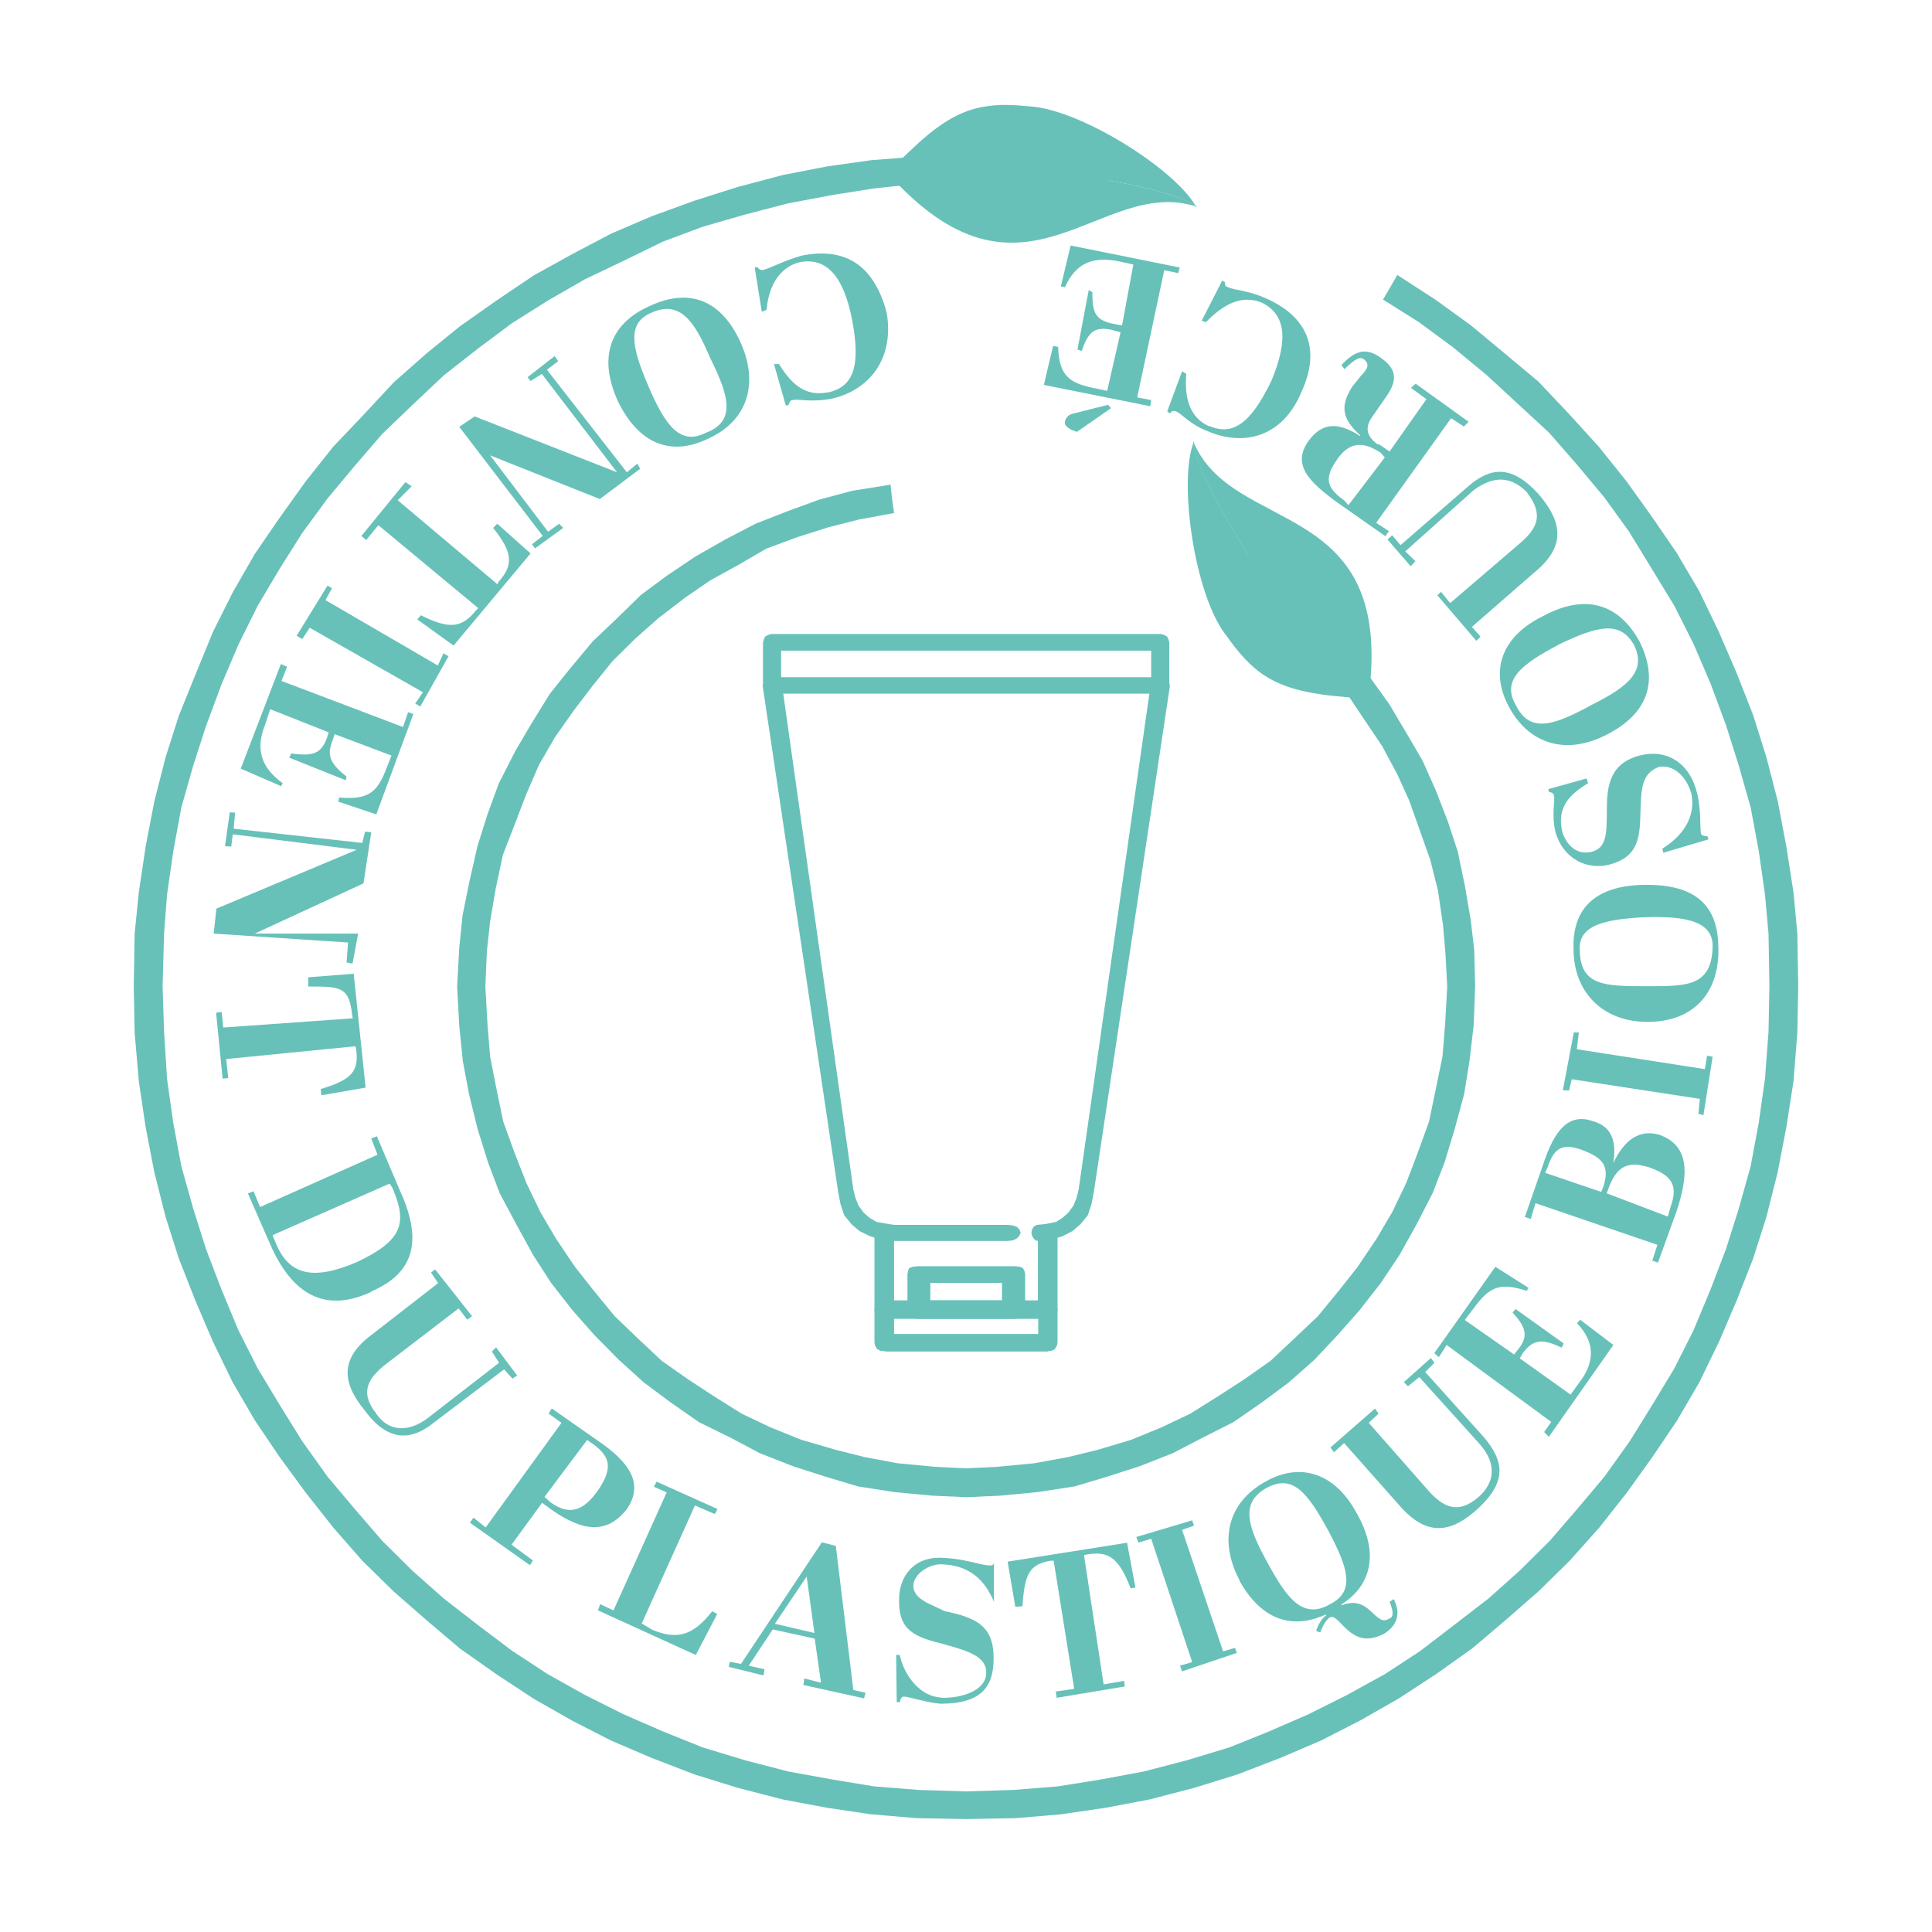 <svg viewBox="0 0 65 65" xmlns="http://www.w3.org/2000/svg" data-name="uuid-1155469f-aaa5-4a25-a222-64da8e608689" id="uuid-32045200-c426-447b-92f3-49b1db391220">
  <defs>
    <style>
      .uuid-8a2de826-72fb-456a-bea5-c0f6fcc10985 {
        fill-rule: evenodd;
      }

      .uuid-8a2de826-72fb-456a-bea5-c0f6fcc10985, .uuid-cfb123b0-e56b-4fc0-8948-2acc398f9ab5 {
        fill: #67c1b9;
      }
    </style>
  </defs>
  <path d="M27.85,13.2c-.72.14-1.19-.22-1.64-.95h-.17l.4,1.4.09-.03c.03-.07.05-.16.14-.16.21-.05.59.09,1.33-.05,1.24-.29,2.1-1.33,1.83-2.9-.45-1.66-1.45-2.19-2.86-1.91-.6.17-1.07.43-1.29.48-.09.02-.16-.03-.19-.09h-.1l.24,1.5.16-.07c.09-.93.52-1.45,1.12-1.6.9-.17,1.48.48,1.76,1.95.31,1.62,0,2.24-.79,2.43Z" class="uuid-8a2de826-72fb-456a-bea5-c0f6fcc10985"></path>
  <path d="M24.92,11.53c-.62-1.38-1.67-1.88-3.05-1.24-1.41.62-1.72,1.79-1.09,3.19.66,1.38,1.72,1.91,3.02,1.29,1.35-.6,1.74-1.85,1.12-3.24ZM21.82,13c-.59-1.35-.72-2.14.1-2.48.95-.43,1.45.28,1.97,1.52.66,1.31.86,2.14-.14,2.52-.86.43-1.35-.21-1.93-1.55Z" class="uuid-8a2de826-72fb-456a-bea5-c0f6fcc10985"></path>
  <polygon points="18.26 18.03 17.9 18.31 18 18.45 18.95 17.76 18.81 17.62 18.44 17.89 16.49 15.32 20.18 16.79 21.54 15.77 21.44 15.6 21.09 15.89 18.4 12.44 18.78 12.15 18.66 11.98 17.75 12.69 17.85 12.82 18.23 12.58 20.76 15.89 15.97 14.01 15.45 14.36 18.26 18.03" class="uuid-8a2de826-72fb-456a-bea5-c0f6fcc10985"></polygon>
  <path d="M15.26,21.72l2.59-3.1-1.12-1-.14.14c.67.83.69,1.26.17,1.83l-.02.07-3.36-2.83.47-.47-.21-.14-1.48,1.81.16.14.41-.5,3.36,2.79-.07.07c-.48.59-.88.66-1.86.17l-.12.14,1.22.88Z" class="uuid-8a2de826-72fb-456a-bea5-c0f6fcc10985"></path>
  <polygon points="15.09 22.08 14.92 21.98 14.73 22.39 10.95 20.19 11.17 19.79 11.02 19.7 9.98 21.39 10.17 21.5 10.42 21.12 14.23 23.29 13.97 23.67 14.14 23.77 15.09 22.08" class="uuid-8a2de826-72fb-456a-bea5-c0f6fcc10985"></polygon>
  <path d="M13.92,24.03l-.19-.07-.17.5-4.09-1.55.19-.48-.21-.09-1.35,3.52,1.36.59.05-.1c-.71-.52-.93-1.12-.59-1.97l.17-.52,1.97.78-.07.21c-.19.5-.45.6-1.19.5l-.07.14,1.9.76.03-.12c-.5-.4-.67-.67-.5-1.14l.1-.29,1.91.72-.16.41c-.31.83-.62,1.09-1.6,1l-.03.14,1.28.43,1.24-3.36Z" class="uuid-8a2de826-72fb-456a-bea5-c0f6fcc10985"></path>
  <polygon points="11.71 31.71 11.66 32.38 11.86 32.42 12.05 31.41 11.85 31.41 11.76 31.41 8.57 31.41 12.23 29.72 12.49 28 12.28 27.98 12.19 28.36 7.86 27.88 7.91 27.34 7.73 27.33 7.57 28.47 7.78 28.48 7.83 28.07 12 28.59 7.28 30.57 7.19 31.41 11.71 31.71" class="uuid-8a2de826-72fb-456a-bea5-c0f6fcc10985"></polygon>
  <path d="M12.3,36.59l-.4-3.83-1.53.12v.31c1.09,0,1.38,0,1.48.98l.02.09-4.36.31-.05-.52-.19.02.22,2.22.19-.02-.07-.64,4.35-.43.02.09c.1.74-.12,1.03-1.19,1.35l.02.21,1.5-.26Z" class="uuid-8a2de826-72fb-456a-bea5-c0f6fcc10985"></path>
  <path d="M9.16,41.56l3.95-1.74.09.14c.5,1.16.38,1.76-1.19,2.5-1.45.62-2.29.47-2.74-.66l-.1-.24ZM12.49,43.45c1.55-.66,1.69-1.83.95-3.43l-.76-1.79-.19.07.21.55-3.95,1.76-.22-.53-.19.07.71,1.62c.66,1.57,1.71,2.5,3.45,1.69Z" class="uuid-8a2de826-72fb-456a-bea5-c0f6fcc10985"></path>
  <path d="M12.66,47.56c-.59-.74-.24-1.21.29-1.64l2.48-1.9.29.38.16-.12-1.24-1.57-.14.1.24.36-2.33,1.81c-1,.79-.86,1.6-.14,2.47.78,1.07,1.57,1.03,2.33.41l2.36-1.79.28.31.16-.1-.71-.95-.14.14.24.38-2.4,1.86c-.69.52-1.35.43-1.74-.16Z" class="uuid-8a2de826-72fb-456a-bea5-c0f6fcc10985"></path>
  <path d="M19.76,48.45l.24.17c.53.4.62.79.12,1.52-.5.71-.97.85-1.59.41l-.21-.19,1.43-1.91ZM18.56,47.39l-.1.17.43.31-2.55,3.52-.41-.33-.12.17,2.02,1.43.1-.16-.72-.53,1.03-1.41.12.09c1.05.79,1.98,1.09,2.73.12.57-.83.12-1.55-.95-2.28l-1.57-1.1Z" class="uuid-8a2de826-72fb-456a-bea5-c0f6fcc10985"></path>
  <path d="M22.09,49.85l-.09.17.43.19-1.79,3.97-.45-.21-.07.21,3.29,1.5.72-1.38-.17-.09c-.6.76-1.12,1-2.02.62l-.35-.21,1.79-3.97.67.29.09-.17-2.07-.93Z" class="uuid-8a2de826-72fb-456a-bea5-c0f6fcc10985"></path>
  <path d="M27.14,53.04l.26,1.9-1.33-.31,1.07-1.59ZM27.61,56.61l-.55-.14-.03.22,2.04.45.05-.19-.41-.09-.59-4.85-.47-.12-2.72,4.09-.38-.07-.03.17,1.17.29.03-.21-.53-.12.81-1.22,1.41.31.21,1.47Z" class="uuid-8a2de826-72fb-456a-bea5-c0f6fcc10985"></path>
  <path d="M31.65,57.11c-.64-.03-1.21-.66-1.38-1.43h-.12l.02,1.59h.1c.03-.12.07-.19.14-.19.16,0,.79.21,1.24.24,1.4,0,1.78-.6,1.78-1.53,0-1.07-.55-1.36-1.67-1.59-.31-.19-1.05-.36-1.03-.86.02-.41.55-.72.93-.71.95.02,1.47.52,1.78,1.26v.02-1.4c0,.1,0,.16-.16.16-.33-.02-.85-.24-1.62-.26-.97-.03-1.41.69-1.41,1.38-.03.97.4,1.26,1.41,1.5.83.24,1.55.4,1.52,1.02-.02.53-.74.83-1.52.81Z" class="uuid-8a2de826-72fb-456a-bea5-c0f6fcc10985"></path>
  <path d="M37.94,51.9l-4.04.64.26,1.52.24-.02c.07-1.1.24-1.4.93-1.53h.12l.69,4.31-.62.09.03.21,2.29-.38-.02-.19-.69.12-.66-4.35.09-.02c.71-.12,1.07.07,1.48,1.14l.16-.03-.28-1.5Z" class="uuid-8a2de826-72fb-456a-bea5-c0f6fcc10985"></path>
  <polygon points="38.23 51.71 38.3 51.9 38.73 51.77 40.11 55.92 39.7 56.04 39.77 56.23 41.61 55.61 41.55 55.44 41.15 55.56 39.77 51.47 40.17 51.33 40.11 51.15 38.23 51.71" class="uuid-8a2de826-72fb-456a-bea5-c0f6fcc10985"></polygon>
  <path d="M44.7,51.52c.66,1.24.9,2.02.05,2.45-.9.52-1.43-.16-2.07-1.33-.72-1.29-.97-2.09-.05-2.59.86-.45,1.35.14,2.07,1.47ZM41.7,53.18c.69,1.24,1.69,1.69,2.9,1.14l.02.03c-.16.1-.28.33-.34.52l.14.05c.1-.28.22-.43.31-.5.1-.05.19-.02.47.29.38.38.74.57,1.36.26.47-.29.57-.71.33-1.17l-.14.09c.14.33.14.52-.02.57-.22.14-.36-.02-.62-.26s-.53-.36-.98-.19v-.03c1.09-.69,1.22-1.83.53-3.04-.71-1.35-1.88-1.78-3.09-1.09-1.28.71-1.57,2-.86,3.33Z" class="uuid-8a2de826-72fb-456a-bea5-c0f6fcc10985"></path>
  <path d="M49.74,50.37c-.69.59-1.17.33-1.64-.17l-2.05-2.33.33-.31-.12-.17-1.5,1.31.12.16.34-.31,1.97,2.22c.9.95,1.69.76,2.54-.02.97-.9.88-1.59.19-2.4l-1.97-2.19.31-.31-.12-.16-.91.81.14.14.38-.31,2.02,2.24c.6.67.52,1.31-.02,1.79Z" class="uuid-8a2de826-72fb-456a-bea5-c0f6fcc10985"></path>
  <path d="M48.25,45.52l.16.14.26-.41,3.52,2.59-.24.34.16.16,2.17-3.09-1.12-.85-.1.12c.57.6.64,1.26.07,2l-.29.4-1.71-1.22.1-.17c.34-.47.66-.5,1.31-.19l.07-.14-1.62-1.16-.1.12c.43.47.53.76.24,1.17l-.19.24-1.66-1.16.29-.38c.52-.71.86-.91,1.79-.6l.07-.1-1.12-.71-2.05,2.9Z" class="uuid-8a2de826-72fb-456a-bea5-c0f6fcc10985"></path>
  <path d="M51.98,39.47l.09-.21c.22-.64.5-.83,1.21-.55.67.26.88.55.66,1.22l-.07.17-1.88-.64ZM54.05,40.16l.09-.24c.28-.72.67-.86,1.36-.64.72.26.97.57.71,1.31l-.1.34-2.05-.78ZM51.29,40.94l.21.07.16-.53,4.1,1.4-.17.53.19.07.62-1.71c.41-1.22.47-2.22-.57-2.59-.62-.19-1.17.12-1.55.95.12-.79-.09-1.24-.69-1.41-.81-.28-1.29.29-1.67,1.45l-.62,1.78Z" class="uuid-8a2de826-72fb-456a-bea5-c0f6fcc10985"></path>
  <polygon points="52.58 36.68 52.79 36.69 52.88 36.31 57.19 36.97 57.14 37.47 57.31 37.52 57.62 35.55 57.43 35.52 57.36 35.97 53.05 35.3 53.12 34.74 52.95 34.73 52.58 36.68" class="uuid-8a2de826-72fb-456a-bea5-c0f6fcc10985"></polygon>
  <path d="M55.5,34.38c1.52-.03,2.38-1.02,2.31-2.57-.03-1.52-.98-2.07-2.52-2.04-1.52.03-2.4.71-2.35,2.16,0,1.48,1.02,2.48,2.55,2.45ZM55.33,30.86c1.48-.05,2.24.17,2.29.91,0,1.41-.83,1.41-2.16,1.41-1.48,0-2.29,0-2.31-1.22-.05-.79.74-1.03,2.17-1.1Z" class="uuid-8a2de826-72fb-456a-bea5-c0f6fcc10985"></path>
  <path d="M56.9,26.67c.17.81-.28,1.45-.97,1.88l.03.14,1.52-.45-.03-.1c-.14-.02-.22-.03-.22-.1-.05-.16.02-.76-.14-1.38-.26-1.03-1.05-1.47-1.93-1.24-1.07.28-1.1,1.14-1.1,1.91s-.03,1.21-.52,1.33c-.43.1-.79-.14-.97-.64-.21-.83.21-1.28.86-1.67l-.05-.16-1.29.36.03.1c.07,0,.12.02.16.1.05.21-.09.62.05,1.24.28.95,1.1,1.28,1.81,1.1.93-.24,1.03-.83,1.05-1.69.02-.9.05-1.36.6-1.59.52-.12.95.34,1.1.85Z" class="uuid-8a2de826-72fb-456a-bea5-c0f6fcc10985"></path>
  <path d="M54.05,24.72c1.36-.69,1.78-1.76,1.12-3.12-.74-1.36-1.9-1.6-3.24-.88-1.38.67-1.83,1.81-1.17,3.05.69,1.29,1.95,1.64,3.29.95ZM52.43,21.69c1.33-.64,2.07-.81,2.54,0,.45.91-.24,1.43-1.41,2.02-1.35.74-2.1.95-2.57,0-.47-.83.19-1.36,1.45-2.02Z" class="uuid-8a2de826-72fb-456a-bea5-c0f6fcc10985"></path>
  <path d="M51.38,16.58c.57.74.33,1.19-.21,1.67l-2.38,2.04-.31-.38-.12.12,1.31,1.53.14-.14-.29-.33,2.24-1.95c.95-.85.74-1.66,0-2.52-.91-1-1.62-.9-2.36-.26l-2.28,1.98-.28-.33-.16.14.78.9.16-.17-.34-.33,2.29-2.05c.69-.52,1.29-.47,1.81.07Z" class="uuid-8a2de826-72fb-456a-bea5-c0f6fcc10985"></path>
  <path d="M45.37,17l-.14-.16c-.53-.38-.72-.69-.28-1.33.43-.66.9-.67,1.5-.28l.14.16-1.22,1.6ZM46.36,14.96c-.43-.31-.43-.62-.17-.97l.41-.59c.43-.59.41-.97-.14-1.36-.57-.41-.93-.17-1.33.24l.1.14c.38-.36.52-.43.66-.33.19.16.14.31-.1.55l-.29.36c-.43.67-.34,1.1.26,1.64v.03c-.67-.43-1.24-.52-1.74.17-.55.79-.02,1.35,1.02,2.1l1.57,1.1.12-.17-.43-.28,2.52-3.52.43.28.16-.16-1.78-1.28-.16.14.52.38-1.24,1.76-.38-.26Z" class="uuid-8a2de826-72fb-456a-bea5-c0f6fcc10985"></path>
  <path d="M40.67,14.34c-.62-.29-.83-.9-.76-1.76l-.14-.09-.5,1.35.09.07c.07-.09.12-.1.21-.07.21.1.48.45,1.07.67,1.24.53,2.52.17,3.14-1.31.71-1.53.12-2.57-1.14-3.14-.67-.31-1.12-.29-1.33-.4-.09-.02-.1-.07-.1-.17l-.09-.05-.69,1.35.14.05c.66-.67,1.24-.91,1.88-.66.81.4.9,1.24.33,2.62-.72,1.5-1.33,1.86-2.1,1.53Z" class="uuid-8a2de826-72fb-456a-bea5-c0f6fcc10985"></path>
  <path d="M37.37,13.72l-.09-.1-1.12.28c-.16.03-.29.1-.33.28-.03.12.07.19.21.28l.19.07,1.14-.79ZM38.7,13.67l.03-.21-.47-.09.91-4.28.47.1.05-.19-3.67-.74-.33,1.38.14.02c.34-.74.85-1.07,1.85-.86l.45.1-.38,2.05-.26-.05c-.62-.12-.74-.34-.74-1.07l-.12-.07-.38,2,.14.05c.22-.62.41-.83.98-.72l.33.09-.45,1.97-.48-.1c-.79-.17-1.14-.41-1.17-1.38l-.17-.03-.31,1.31,3.59.72Z" class="uuid-8a2de826-72fb-456a-bea5-c0f6fcc10985"></path>
  <polygon points="30.08 41.75 33.91 41.75 34.08 41.73 34.22 41.66 34.3 41.57 34.34 41.47 34.3 41.37 34.22 41.28 34.08 41.23 33.91 41.21 30.09 41.21 29.89 41.18 29.49 41.11 29.25 40.97 29.06 40.8 28.89 40.57 28.78 40.3 28.71 40.02 26.35 23.33 38.67 23.33 36.29 40.02 36.22 40.3 36.11 40.57 35.94 40.8 35.75 40.97 35.53 41.11 35.18 41.18 34.89 41.21 34.84 41.23 34.77 41.28 34.72 41.37 34.7 41.47 34.72 41.57 34.77 41.66 34.84 41.73 34.92 41.75 35.35 41.71 35.75 41.59 36.08 41.42 36.35 41.19 36.6 40.88 36.72 40.52 36.8 40.11 39.36 23.08 39.34 22.98 39.29 22.9 39.22 22.83 39.1 22.79 39.06 22.79 25.95 22.79 25.85 22.81 25.75 22.86 25.7 22.95 25.66 23.05 25.66 23.08 28.2 40.11 28.28 40.52 28.4 40.88 28.65 41.19 28.92 41.42 29.27 41.59 29.66 41.71 30.08 41.75" class="uuid-8a2de826-72fb-456a-bea5-c0f6fcc10985"></polygon>
  <path d="M25.95,23.33h13.11l.1-.02.1-.07.05-.09.03-.1v-1.43l-.03-.12-.05-.09-.1-.05-.1-.03h-13.11l-.1.03-.1.05-.05.09-.03.12v1.43l.03.1.05.09.1.07.1.02ZM26.28,22.79v-.9h12.45v.9h-12.45Z" class="uuid-8a2de826-72fb-456a-bea5-c0f6fcc10985"></path>
  <polygon points="29.82 44.37 35.22 44.37 35.39 44.35 35.49 44.28 35.56 44.18 35.58 44.06 35.58 41.47 35.56 41.37 35.49 41.28 35.39 41.23 35.22 41.21 35.06 41.23 34.99 41.28 34.94 41.37 34.92 41.47 34.92 43.75 30.08 43.75 30.08 41.47 30.06 41.37 30.01 41.28 29.94 41.23 29.82 41.21 29.61 41.23 29.51 41.28 29.44 41.37 29.42 41.47 29.42 44.06 29.44 44.18 29.51 44.28 29.61 44.35 29.82 44.37" class="uuid-8a2de826-72fb-456a-bea5-c0f6fcc10985"></polygon>
  <path d="M30.87,44.37h3.28l.17-.02.1-.07.05-.1.02-.12v-1.19l-.02-.1-.05-.1-.1-.05-.17-.02h-3.28l-.17.02-.12.05-.03.1-.02.1v1.19l.02.12.03.1.12.07.17.02ZM31.3,43.75v-.59h2.41v.59h-2.41Z" class="uuid-8a2de826-72fb-456a-bea5-c0f6fcc10985"></path>
  <path d="M29.82,45.47h5.4l.17-.03.1-.05.07-.12.02-.1v-1.1l-.02-.14-.07-.09-.1-.05-.17-.03h-5.4l-.21.03-.1.05-.07.09-.02.14v1.1l.02.1.07.12.1.05.21.03ZM30.08,44.88v-.52h4.85v.52h-4.85Z" class="uuid-8a2de826-72fb-456a-bea5-c0f6fcc10985"></path>
  <polygon points="32.49 50.37 32.53 50.37 33.65 50.32 34.91 50.2 36.15 50.01 37.25 49.68 38.34 49.33 39.46 48.89 40.46 48.37 41.49 47.85 42.46 47.18 43.36 46.51 44.22 45.75 45 44.92 45.75 44.07 46.46 43.16 47.08 42.23 47.65 41.21 48.2 40.14 48.6 39.11 48.94 37.99 49.26 36.81 49.44 35.69 49.58 34.5 49.63 33.19 49.6 31.97 49.48 30.95 49.29 29.83 49.05 28.67 48.72 27.66 48.31 26.6 47.86 25.59 47.31 24.65 46.74 23.69 46.13 22.84 45.41 21.98 44.72 21.2 44.7 21.19 44.36 21.52 43.98 21.83 44.74 22.64 45.36 23.4 45.94 24.27 46.5 25.1 47.01 26.05 47.41 26.93 47.79 28 48.12 28.93 48.38 29.97 48.55 31.14 48.63 32.07 48.69 33.19 48.62 34.45 48.53 35.55 48.32 36.57 48.08 37.73 47.7 38.78 47.31 39.8 46.84 40.78 46.31 41.68 45.67 42.63 45.03 43.44 44.34 44.28 43.56 45.02 42.75 45.78 41.87 46.4 40.99 46.97 40.05 47.56 39.08 48.02 38.06 48.44 36.96 48.77 35.94 49.02 34.8 49.23 33.54 49.35 32.51 49.4 31.47 49.35 30.2 49.23 29.08 49.02 28.09 48.77 26.96 48.44 25.92 48.02 24.95 47.56 24.01 46.97 23.14 46.4 22.26 45.78 21.45 45.02 20.68 44.28 19.99 43.44 19.35 42.63 18.71 41.68 18.18 40.78 17.71 39.8 17.31 38.78 16.93 37.73 16.69 36.57 16.49 35.55 16.4 34.45 16.33 33.19 16.38 32 16.49 31 16.68 29.88 16.92 28.76 17.3 27.78 17.71 26.71 18.14 25.72 18.68 24.79 19.3 23.91 19.94 23.07 20.61 22.24 21.38 21.48 22.16 20.79 23.06 20.1 23.89 19.53 24.85 19 25.78 18.46 26.83 18.07 27.87 17.74 28.89 17.48 30.08 17.26 30.01 16.76 29.96 16.29 29.94 16.31 28.68 16.51 27.56 16.81 26.52 17.19 25.42 17.62 24.42 18.14 23.4 18.72 22.45 19.36 21.57 20.01 20.73 20.83 19.94 21.58 19.19 22.48 18.5 23.34 17.87 24.36 17.33 25.28 16.78 26.36 16.4 27.4 16.06 28.48 15.78 29.72 15.56 30.81 15.45 31.9 15.38 33.19 15.45 34.5 15.57 35.69 15.78 36.81 16.07 37.99 16.42 39.11 16.81 40.14 17.38 41.21 17.94 42.23 18.54 43.16 19.25 44.07 20 44.92 20.82 45.75 21.66 46.51 22.56 47.18 23.52 47.85 24.58 48.37 25.56 48.89 26.68 49.33 27.77 49.68 28.87 50.01 30.09 50.2 31.37 50.32 32.49 50.37" class="uuid-8a2de826-72fb-456a-bea5-c0f6fcc10985"></polygon>
  <polygon points="32.49 61.2 32.53 61.2 34.18 61.17 35.7 61.04 37.2 60.82 38.68 60.54 40.18 60.15 41.63 59.7 43.06 59.15 44.44 58.56 45.75 57.89 47.05 57.15 48.32 56.32 49.53 55.46 50.65 54.51 51.76 53.54 52.81 52.51 53.81 51.39 54.74 50.21 55.6 49.01 56.43 47.78 57.17 46.51 57.84 45.13 58.43 43.75 58.98 42.35 59.43 40.94 59.81 39.43 60.1 37.92 60.34 36.38 60.47 34.74 60.5 33.19 60.47 31.41 60.34 30.02 60.1 28.48 59.81 26.95 59.43 25.48 58.98 24.05 58.43 22.65 57.83 21.26 57.17 19.89 56.41 18.6 55.58 17.39 54.72 16.19 53.79 15.03 52.79 13.93 51.76 12.84 50.6 11.87 49.48 10.94 48.29 10.08 47.01 9.25 46.77 9.67 46.53 10.08 47.74 10.84 48.88 11.68 50.03 12.63 51.08 13.6 52.12 14.56 53.07 15.65 53.98 16.74 54.81 17.89 55.58 19.15 56.33 20.38 56.98 21.67 57.55 23 58.07 24.4 58.5 25.76 58.9 27.17 59.17 28.62 59.38 30.09 59.5 31.41 59.53 33.19 59.5 34.71 59.38 36.3 59.17 37.78 58.9 39.23 58.5 40.66 58.07 42.02 57.55 43.38 56.98 44.75 56.33 46.04 55.6 47.25 54.83 48.49 53.98 49.68 53.08 50.75 52.14 51.84 51.12 52.85 50.08 53.78 48.91 54.68 47.79 55.54 46.6 56.32 45.31 57.03 44.01 57.68 42.7 58.25 41.36 58.79 39.94 59.22 38.48 59.6 37.03 59.87 35.6 60.1 34.11 60.22 32.51 60.27 30.9 60.22 29.4 60.1 28.01 59.87 26.52 59.6 25.06 59.22 23.64 58.79 22.3 58.25 20.99 57.68 19.69 57.03 18.42 56.32 17.23 55.54 16.09 54.68 14.93 53.78 13.88 52.85 12.86 51.84 11.92 50.75 11.02 49.68 10.17 48.49 9.4 47.25 8.67 46.04 8.02 44.75 7.45 43.38 6.93 42.02 6.5 40.66 6.1 39.23 5.83 37.78 5.62 36.3 5.52 34.71 5.47 33.19 5.52 31.41 5.62 30.1 5.83 28.64 6.1 27.17 6.5 25.76 6.93 24.43 7.45 23.03 8.02 21.69 8.67 20.38 9.4 19.15 10.17 17.93 11.02 16.77 11.92 15.69 12.86 14.6 13.88 13.62 14.93 12.63 16.09 11.72 17.23 10.87 18.42 10.12 19.69 9.39 20.99 8.77 22.3 8.13 23.64 7.63 25.06 7.22 26.52 6.84 28.01 6.56 29.4 6.34 30.9 6.18 32.53 6.15 32.51 5.68 32.51 5.22 32.49 5.22 30.84 5.27 29.3 5.39 27.82 5.6 26.33 5.89 24.82 6.29 23.37 6.75 21.94 7.27 20.56 7.86 19.25 8.55 17.95 9.27 16.69 10.12 15.47 10.98 14.35 11.89 13.24 12.87 12.19 14 11.21 15.03 10.28 16.2 9.4 17.43 8.57 18.64 7.83 19.93 7.16 21.27 6.57 22.71 6.02 24.07 5.57 25.48 5.19 26.97 4.9 28.48 4.67 30.02 4.53 31.41 4.5 33.19 4.53 34.74 4.67 36.38 4.9 37.92 5.19 39.43 5.57 40.94 6.02 42.35 6.57 43.75 7.16 45.13 7.83 46.51 8.57 47.78 9.4 49.01 10.28 50.21 11.21 51.39 12.19 52.51 13.24 53.54 14.35 54.51 15.47 55.46 16.69 56.32 17.95 57.15 19.25 57.89 20.56 58.56 21.94 59.15 23.37 59.7 24.82 60.15 26.33 60.54 27.82 60.82 29.3 61.04 30.84 61.17 32.49 61.2" class="uuid-8a2de826-72fb-456a-bea5-c0f6fcc10985"></polygon>
  <path d="M40.15,14.86c.07.83,1.02,2.5,2.07,4.16.66,1.86,2.48,3.5,3.67,4.47l-.53-.03-.53-.05c-1.29-.14-2.04-.43-2.64-.95-.38-.33-.67-.71-.98-1.14-1.02-1.36-1.57-5.11-1.05-6.45Z" class="uuid-8a2de826-72fb-456a-bea5-c0f6fcc10985"></path>
  <path d="M40.15,14.86c1.31,3.14,6.64,1.86,5.93,8.31-1.12-1.07-2.57-2.38-3.85-4.14l-.02-.02c-1.05-1.66-2-3.33-2.07-4.16Z" class="uuid-8a2de826-72fb-456a-bea5-c0f6fcc10985"></path>
  <g>
    <path d="M40.26,6.95c-.67-.48-2.56-.85-4.51-1.12-1.84-.71-4.28-.38-5.78-.11l.37-.38.39-.37c.94-.89,1.65-1.27,2.43-1.39.5-.08.97-.05,1.5,0,1.7.11,4.9,2.12,5.59,3.39Z" class="uuid-8a2de826-72fb-456a-bea5-c0f6fcc10985"></path>
    <path d="M40.26,6.95c-3.24-1.04-5.73,3.84-10.17-.88,1.54-.16,3.48-.41,5.65-.24h.02c1.94.27,3.83.64,4.51,1.12Z" class="uuid-8a2de826-72fb-456a-bea5-c0f6fcc10985"></path>
  </g>
  <rect height=".67" width="1.9" y="5.3" x="32.15" class="uuid-cfb123b0-e56b-4fc0-8948-2acc398f9ab5"></rect>
  <rect height="1.39" width="3.74" y="5.09" x="33.56" class="uuid-cfb123b0-e56b-4fc0-8948-2acc398f9ab5"></rect>
  <rect height="3.25" width="2.75" y="18.64" x="41.83" class="uuid-cfb123b0-e56b-4fc0-8948-2acc398f9ab5"></rect>
</svg>